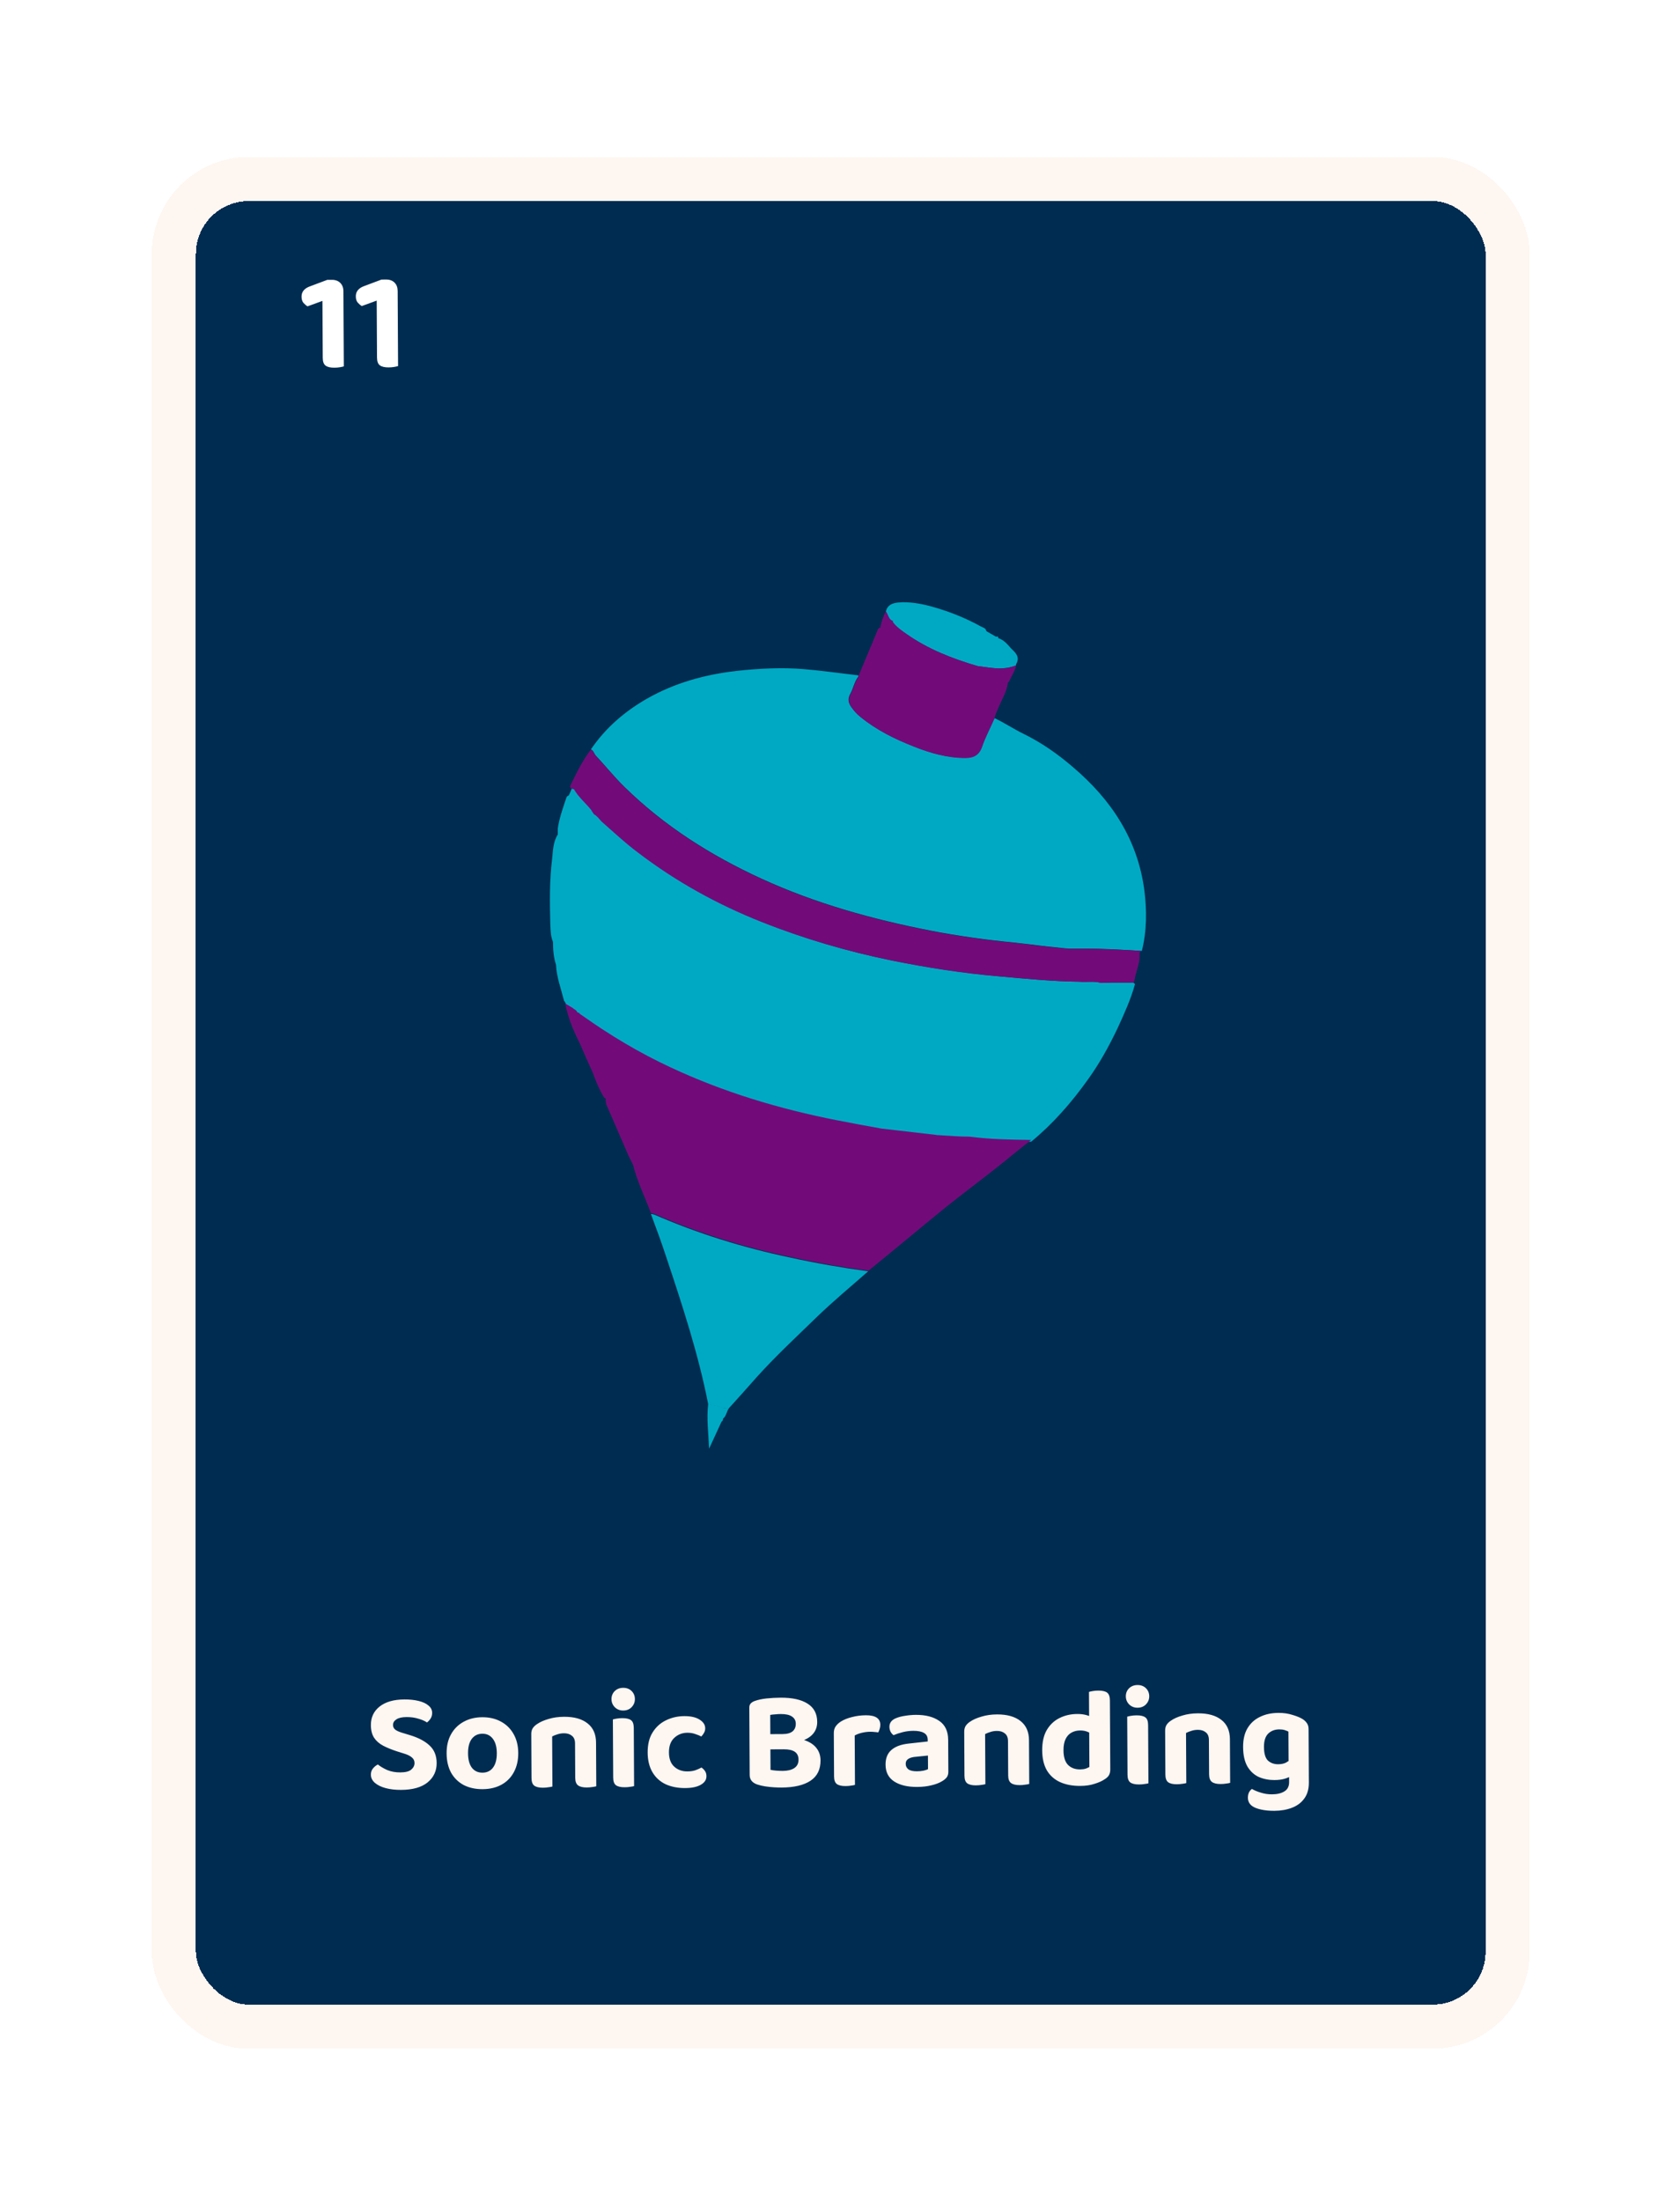 <svg width="223" height="292" viewBox="0 0 223 292" fill="none" xmlns="http://www.w3.org/2000/svg">
<g filter="url(#filter0_d_6328_62974)">
<rect x="26" y="22" width="171.195" height="239.302" rx="7.019" fill="#002C51" shape-rendering="crispEdges"/>
<path d="M45.621 41.089L42.833 41.104L42.801 35.245L40.82 35.967C40.633 35.856 40.451 35.701 40.275 35.502C40.112 35.303 40.029 35.029 40.027 34.68C40.024 34.019 40.42 33.555 41.218 33.288L43.441 32.453L44.058 32.449C44.52 32.447 44.889 32.582 45.165 32.855C45.441 33.128 45.58 33.496 45.583 33.957L45.621 41.089ZM42.821 39.026L45.61 39.011L45.637 43.934C45.512 43.972 45.338 44.01 45.113 44.049C44.889 44.088 44.646 44.108 44.384 44.109C43.86 44.112 43.472 44.02 43.222 43.835C42.971 43.649 42.844 43.306 42.842 42.807L42.821 39.026ZM52.823 41.05L50.035 41.065L50.003 35.206L48.022 35.928C47.835 35.817 47.653 35.662 47.477 35.463C47.314 35.264 47.231 34.99 47.229 34.641C47.226 33.98 47.622 33.516 48.42 33.249L50.643 32.414L51.26 32.41C51.722 32.408 52.091 32.543 52.367 32.816C52.643 33.089 52.782 33.456 52.785 33.918L52.823 41.05ZM50.023 38.987L52.812 38.972L52.839 43.895C52.714 43.933 52.54 43.971 52.315 44.01C52.091 44.048 51.848 44.069 51.586 44.07C51.062 44.073 50.674 43.981 50.424 43.795C50.173 43.61 50.046 43.267 50.044 42.768L50.023 38.987Z" fill="white"/>
<path d="M131.995 90.595C133.342 91.229 134.571 92.061 135.878 92.695C138.295 93.883 140.434 95.388 142.455 97.132C147.486 101.411 150.973 106.64 151.884 113.336C152.24 116.069 152.24 118.803 151.567 121.497C149.031 121.338 146.496 121.18 143.96 121.18C143.841 121.18 143.683 121.18 143.564 121.18C143.009 121.18 142.415 121.18 141.86 121.18C141.662 121.18 141.464 121.14 141.306 121.14C139.8 120.982 138.255 120.823 136.75 120.625C136.076 120.546 135.363 120.467 134.689 120.388C130.965 120.031 127.241 119.516 123.557 118.803C115.831 117.297 108.264 115.198 101.093 111.909C94.358 108.819 88.217 104.937 82.909 99.747C81.522 98.4 80.333 96.894 79.026 95.507C78.828 95.23 78.749 94.874 78.432 94.755C80.373 91.902 82.909 89.723 85.88 88.02C89.564 85.92 93.605 84.811 97.805 84.335C100.737 84.018 103.708 83.86 106.64 84.097C109.057 84.296 111.513 84.652 113.93 84.929C113.93 84.969 113.969 85.048 113.93 85.088C113.375 85.801 113.256 86.712 112.82 87.465C112.503 88.059 112.622 88.574 112.939 89.05C113.296 89.565 113.692 90.04 114.207 90.436C116.346 92.18 118.763 93.368 121.299 94.359C123.478 95.23 125.736 95.864 128.113 95.864C129.183 95.864 129.935 95.507 130.331 94.359C130.807 93.13 131.441 91.862 131.995 90.595Z" fill="#00A9C3"/>
<path d="M86.834 156.479C92.658 159.015 98.68 160.877 104.9 162.184C108.307 162.937 111.754 163.531 115.24 164.007C112.982 165.988 110.645 167.929 108.466 170.029C105.732 172.683 102.959 175.258 100.423 178.071C99.195 179.458 97.967 180.845 96.699 182.231C96.462 182.192 96.184 182.152 95.946 182.152C95.431 181.875 94.837 181.795 94.243 181.716C94.164 181.677 94.084 181.677 94.005 181.637C92.698 174.981 90.598 168.603 88.459 162.184C87.825 160.243 87.112 158.302 86.398 156.4C86.517 156.4 86.676 156.44 86.834 156.479Z" fill="#00A9C3"/>
<path d="M150.462 125.696C150.066 125.696 149.669 125.696 149.313 125.696H149.234H149.154C148.719 125.696 148.243 125.696 147.807 125.696H147.728H147.649C147.173 125.696 146.658 125.736 146.183 125.736C145.668 125.736 145.153 125.736 144.638 125.736C145.153 125.736 145.668 125.736 146.183 125.736C145.232 125.458 144.242 125.656 143.291 125.577C139.725 125.537 136.16 125.181 132.634 124.864C127.84 124.428 123.125 123.715 118.411 122.764C112.507 121.576 106.763 119.872 101.177 117.653C95.274 115.316 89.767 112.265 84.735 108.422C83.071 107.155 81.526 105.689 79.902 104.302C79.585 103.946 79.308 103.589 78.911 103.351C78.872 103.272 78.792 103.193 78.753 103.114C78.713 103.074 78.674 103.034 78.634 102.955C78.594 102.915 78.594 102.836 78.555 102.797C77.802 101.846 76.851 101.093 76.257 100.023C76.138 99.984 76.019 99.984 75.9 99.944C75.781 100.261 75.623 100.578 75.504 100.855C75.306 100.935 75.187 101.053 75.147 101.251C74.712 102.559 74.236 103.866 74.038 105.253C74.038 105.53 74.038 105.768 74.038 106.045C73.404 107.036 73.404 108.224 73.285 109.294C72.929 112.186 72.969 115.078 73.048 118.01C73.087 118.802 73.087 119.555 73.404 120.308C73.404 121.338 73.484 122.368 73.8 123.319C73.88 124.983 74.474 126.528 74.87 128.113C74.989 128.271 75.108 128.39 75.108 128.628C75.425 128.826 75.781 129.024 76.098 129.222C76.178 129.262 76.217 129.341 76.296 129.38C76.495 129.46 76.653 129.539 76.653 129.816C76.811 129.777 76.97 129.856 77.049 130.014C77.168 130.094 77.287 130.173 77.406 130.252C81.051 132.867 84.933 135.165 89.014 137.066C96.106 140.355 103.514 142.573 111.16 144.118C113.141 144.515 115.122 144.871 117.103 145.228C119.52 145.505 121.937 145.782 124.314 146.06C124.433 146.06 124.591 146.06 124.71 146.099C126.017 146.179 127.364 146.297 128.711 146.377C131.445 146.733 134.179 146.773 136.873 146.812C139.765 144.435 142.221 141.622 144.4 138.572C145.945 136.432 147.213 134.135 148.362 131.718C149.234 129.816 150.105 127.915 150.66 125.894C150.501 125.736 150.462 125.736 150.462 125.696Z" fill="#00A9C3"/>
<path d="M118.491 77.718C118.491 77.798 118.491 77.837 118.491 77.877C118.967 78.511 119.64 78.986 120.274 79.422C123.166 81.443 126.375 82.71 129.743 83.701C130.694 83.82 131.605 83.978 132.556 84.018C133.348 84.018 134.101 83.899 134.854 83.621C134.854 83.542 134.854 83.463 134.893 83.424C135.448 82.433 134.735 81.878 134.18 81.324C133.705 80.769 133.229 80.214 132.477 79.977L132.516 79.937C132.477 79.739 132.358 79.739 132.239 79.818C131.803 79.581 131.367 79.303 130.931 79.066C130.852 78.63 130.456 78.59 130.179 78.432C128.039 77.243 125.781 76.371 123.444 75.737C122.057 75.381 120.67 75.143 119.244 75.262C118.452 75.341 117.778 75.579 117.58 76.49C117.897 76.847 117.897 77.52 118.491 77.718Z" fill="#00A9C3"/>
<path d="M95.946 182.113C95.431 181.835 94.836 181.756 94.242 181.677C94.163 181.637 94.084 181.637 94.004 181.598C93.767 183.539 94.044 185.52 94.123 187.54C94.678 186.352 95.233 185.124 95.787 183.935L95.748 183.896L95.787 183.935C95.985 183.856 95.946 183.697 95.985 183.539C96.421 183.222 96.421 182.628 96.738 182.232C96.461 182.192 96.183 182.152 95.946 182.113Z" fill="#00A9C3"/>
<path d="M124.631 145.941C124.512 145.941 124.354 145.941 124.235 145.902C121.818 145.624 119.402 145.347 117.025 145.07C115.044 144.713 113.063 144.357 111.082 143.96C103.436 142.455 96.027 140.236 88.935 136.908C84.855 135.007 81.012 132.709 77.327 130.094C77.208 130.015 77.089 129.936 76.971 129.856C76.891 129.698 76.772 129.658 76.574 129.658C76.574 129.421 76.376 129.302 76.218 129.222C76.139 129.183 76.099 129.104 76.02 129.064C75.703 128.866 75.346 128.668 75.029 128.47C75.386 130.332 76.099 132.075 76.971 133.779C77.525 135.046 78.08 136.354 78.674 137.622C79.07 138.77 79.546 139.88 80.18 140.949C80.259 140.989 80.299 141.029 80.378 141.068C80.417 141.346 80.378 141.623 80.497 141.9C81.487 144.159 82.438 146.417 83.428 148.675C83.626 149.071 83.825 149.467 84.023 149.864C84.141 149.943 84.221 150.022 84.3 150.101C84.221 150.022 84.141 149.903 84.023 149.864C84.577 152.082 85.607 154.142 86.4 156.282C86.558 156.321 86.717 156.361 86.875 156.401C92.699 158.936 98.721 160.798 104.941 162.106C105.179 161.987 105.456 161.947 105.694 161.947C105.456 161.947 105.179 162.026 104.941 162.106C108.348 162.858 111.795 163.453 115.281 163.928C118.689 161.155 122.056 158.342 125.463 155.569C127.642 153.825 129.861 152.161 132.08 150.418C133.704 149.15 135.249 147.843 136.873 146.575C134.14 146.536 131.406 146.496 128.712 146.139C127.286 146.139 125.939 146.021 124.631 145.941ZM84.3 150.22C84.458 150.458 84.538 150.735 84.617 151.012C84.538 150.735 84.458 150.458 84.3 150.22ZM105.694 162.026C105.971 162.026 106.209 162.066 106.486 162.106C106.209 162.026 105.931 161.987 105.694 162.026Z" fill="#720B79"/>
<path d="M114.251 90.475C116.39 92.219 118.807 93.407 121.342 94.398C123.521 95.269 125.78 95.903 128.157 95.903C129.227 95.903 129.979 95.547 130.375 94.398C130.811 93.09 131.485 91.862 132.039 90.594C132.079 90.159 132.317 89.762 132.475 89.366C132.911 88.217 133.664 87.148 133.783 85.88C133.822 85.84 133.901 85.801 133.941 85.761C134.258 85.048 134.694 84.414 134.892 83.622C134.139 83.899 133.426 84.057 132.594 84.018C131.643 83.978 130.732 83.82 129.781 83.701C126.414 82.71 123.205 81.482 120.312 79.422C119.679 78.986 119.005 78.511 118.53 77.877C118.49 77.837 118.49 77.758 118.53 77.719C117.896 77.52 117.935 76.847 117.579 76.451C117.222 77.124 116.984 77.877 116.826 78.63C116.509 78.669 116.469 78.947 116.39 79.184C115.598 81.126 114.766 83.027 113.973 84.969C113.973 85.008 114.013 85.087 113.973 85.127C113.419 85.84 113.3 86.751 112.864 87.504C112.547 88.098 112.666 88.614 112.983 89.089C113.34 89.604 113.736 90.079 114.251 90.475Z" fill="#720B79"/>
<path d="M143.966 121.22C143.847 121.22 143.688 121.22 143.569 121.22C143.015 121.22 142.42 121.22 141.866 121.22C141.668 121.22 141.509 121.18 141.311 121.18C139.806 121.021 138.261 120.863 136.755 120.665C136.082 120.586 135.368 120.506 134.695 120.427C130.971 120.071 127.247 119.556 123.562 118.842C115.837 117.337 108.27 115.237 101.099 111.949C94.364 108.859 88.223 104.976 82.914 99.786C81.527 98.439 80.339 96.934 79.031 95.547C78.833 95.27 78.754 94.913 78.437 94.794C77.328 96.181 76.575 97.805 75.783 99.39C75.664 99.588 75.624 99.786 75.822 99.945C75.941 99.984 76.06 99.984 76.179 100.024C76.773 101.093 77.724 101.846 78.477 102.797C78.516 102.837 78.556 102.916 78.556 102.956C78.596 102.995 78.635 103.035 78.675 103.114C78.714 103.193 78.794 103.272 78.833 103.352C79.269 103.589 79.507 103.946 79.824 104.303C81.408 105.689 82.954 107.155 84.657 108.423C89.689 112.266 95.196 115.316 101.099 117.654C106.685 119.872 112.429 121.536 118.333 122.765C123.047 123.715 127.762 124.468 132.556 124.864C136.121 125.181 139.647 125.538 143.213 125.578C144.045 125.261 144.916 125.3 145.788 125.379C144.916 125.3 144.045 125.261 143.213 125.578C144.164 125.696 145.154 125.459 146.105 125.736C146.58 125.736 147.095 125.696 147.571 125.696H147.65H147.729C148.165 125.696 148.641 125.696 149.076 125.696H149.156H149.235C149.631 125.696 150.027 125.696 150.384 125.696C150.423 125.736 150.463 125.736 150.503 125.736C150.503 125.657 150.542 125.617 150.542 125.538C150.621 125.3 150.661 125.062 150.701 124.825C150.938 123.874 151.335 122.923 151.255 121.933C151.255 121.853 151.255 121.814 151.255 121.735C151.335 121.655 151.414 121.576 151.493 121.497C149.037 121.338 146.541 121.22 143.966 121.22Z" fill="#720B79"/>
<path d="M53.139 230.492C53.813 230.489 54.292 230.368 54.578 230.129C54.876 229.878 55.024 229.584 55.023 229.247C55.021 228.935 54.901 228.686 54.663 228.5C54.437 228.302 54.099 228.135 53.649 228L52.656 227.687C51.98 227.466 51.38 227.22 50.855 226.948C50.341 226.677 49.94 226.323 49.651 225.888C49.374 225.453 49.234 224.898 49.23 224.224C49.224 223.189 49.613 222.363 50.396 221.747C51.179 221.131 52.269 220.82 53.666 220.812C54.378 220.808 55.008 220.873 55.558 221.008C56.12 221.142 56.558 221.345 56.872 221.618C57.197 221.879 57.361 222.202 57.364 222.589C57.365 222.876 57.298 223.126 57.162 223.339C57.038 223.539 56.877 223.715 56.678 223.866C56.39 223.667 56.008 223.501 55.533 223.366C55.058 223.219 54.534 223.147 53.96 223.15C53.361 223.154 52.912 223.256 52.614 223.457C52.315 223.646 52.167 223.896 52.169 224.208C52.17 224.458 52.271 224.663 52.471 224.824C52.672 224.973 52.972 225.109 53.372 225.231L54.403 225.544C55.541 225.887 56.417 226.35 57.032 226.933C57.646 227.504 57.956 228.276 57.961 229.25C57.967 230.298 57.566 231.155 56.759 231.82C55.951 232.474 54.78 232.805 53.245 232.813C52.484 232.817 51.803 232.74 51.203 232.581C50.603 232.422 50.122 232.187 49.758 231.877C49.407 231.567 49.23 231.206 49.228 230.794C49.227 230.47 49.319 230.195 49.505 229.969C49.703 229.731 49.92 229.555 50.157 229.442C50.495 229.714 50.915 229.962 51.415 230.184C51.928 230.393 52.502 230.496 53.139 230.492ZM68.79 227.918C68.796 228.891 68.6 229.741 68.205 230.467C67.822 231.18 67.276 231.732 66.567 232.123C65.858 232.513 65.023 232.711 64.062 232.717C63.113 232.722 62.276 232.539 61.55 232.169C60.837 231.786 60.279 231.24 59.876 230.531C59.485 229.809 59.287 228.955 59.282 227.969C59.276 226.984 59.471 226.14 59.867 225.439C60.262 224.726 60.815 224.174 61.524 223.783C62.245 223.38 63.074 223.176 64.01 223.171C64.958 223.165 65.789 223.361 66.503 223.756C67.216 224.139 67.774 224.691 68.178 225.413C68.581 226.122 68.785 226.957 68.79 227.918ZM64.022 225.361C63.435 225.364 62.969 225.591 62.622 226.042C62.287 226.493 62.122 227.13 62.127 227.954C62.131 228.79 62.303 229.432 62.642 229.879C62.982 230.314 63.451 230.53 64.05 230.527C64.649 230.523 65.116 230.296 65.45 229.845C65.784 229.394 65.95 228.757 65.945 227.933C65.941 227.122 65.769 226.493 65.429 226.045C65.09 225.586 64.621 225.357 64.022 225.361ZM79.118 226.533L79.127 228.292L76.338 228.307L76.329 226.641C76.327 226.18 76.188 225.843 75.912 225.633C75.648 225.41 75.299 225.299 74.862 225.302C74.55 225.303 74.263 225.349 74.001 225.437C73.74 225.514 73.503 225.609 73.292 225.722L73.306 228.324L70.536 228.339L70.52 225.419C70.518 225.107 70.579 224.851 70.703 224.65C70.839 224.437 71.031 224.249 71.28 224.086C71.678 223.809 72.188 223.582 72.811 223.403C73.434 223.213 74.12 223.116 74.869 223.112C76.216 223.104 77.26 223.398 77.999 223.993C78.739 224.575 79.112 225.422 79.118 226.533ZM70.531 227.478L73.301 227.463L73.328 232.367C73.203 232.405 73.029 232.437 72.804 232.463C72.58 232.502 72.337 232.522 72.075 232.523C71.55 232.526 71.163 232.435 70.912 232.249C70.674 232.063 70.554 231.727 70.551 231.24L70.531 227.478ZM76.334 227.446L79.122 227.431L79.149 232.335C79.025 232.373 78.85 232.405 78.626 232.432C78.401 232.47 78.158 232.49 77.896 232.492C77.372 232.495 76.984 232.403 76.734 232.217C76.483 232.031 76.357 231.695 76.354 231.209L76.334 227.446ZM81.168 220.775C81.165 220.351 81.307 219.994 81.592 219.706C81.89 219.417 82.264 219.271 82.713 219.269C83.175 219.267 83.55 219.408 83.838 219.693C84.127 219.979 84.272 220.334 84.275 220.758C84.277 221.17 84.135 221.526 83.85 221.827C83.565 222.128 83.191 222.28 82.73 222.283C82.28 222.285 81.905 222.137 81.604 221.839C81.315 221.542 81.17 221.187 81.168 220.775ZM81.372 227.4L84.142 227.385L84.169 232.308C84.057 232.346 83.889 232.378 83.664 232.404C83.44 232.443 83.197 232.463 82.935 232.464C82.398 232.467 82.004 232.376 81.754 232.19C81.516 232.004 81.395 231.668 81.393 231.181L81.372 227.4ZM84.15 228.826L81.38 228.841L81.351 223.469C81.463 223.431 81.631 223.393 81.856 223.354C82.092 223.316 82.342 223.296 82.604 223.294C83.141 223.291 83.528 223.383 83.766 223.569C84.004 223.742 84.124 224.084 84.127 224.596L84.15 228.826ZM91.234 225.231C90.56 225.235 89.981 225.463 89.496 225.915C89.025 226.354 88.791 226.998 88.796 227.846C88.8 228.682 89.034 229.311 89.499 229.733C89.963 230.155 90.544 230.364 91.243 230.36C91.654 230.358 92.01 230.306 92.309 230.205C92.62 230.091 92.888 229.971 93.112 229.845C93.325 229.993 93.488 230.161 93.601 230.347C93.715 230.521 93.772 230.739 93.773 231.002C93.776 231.463 93.528 231.839 93.031 232.129C92.533 232.418 91.841 232.566 90.955 232.57C89.969 232.576 89.101 232.406 88.351 232.061C87.6 231.703 87.017 231.169 86.601 230.46C86.186 229.751 85.975 228.885 85.969 227.862C85.963 226.776 86.183 225.883 86.629 225.181C87.074 224.468 87.664 223.934 88.398 223.581C89.145 223.215 89.955 223.029 90.829 223.025C91.689 223.02 92.364 223.172 92.853 223.482C93.353 223.791 93.605 224.176 93.608 224.638C93.609 224.863 93.554 225.069 93.442 225.257C93.344 225.432 93.226 225.589 93.089 225.727C92.852 225.603 92.576 225.492 92.264 225.394C91.964 225.284 91.62 225.229 91.234 225.231ZM105.433 225.397L105.444 227.419L101.27 227.442L101.259 225.42L105.433 225.397ZM104.04 227.427L104.256 225.872C105.292 225.866 106.154 225.986 106.841 226.232C107.529 226.478 108.042 226.825 108.382 227.272C108.734 227.719 108.911 228.261 108.915 228.898C108.921 230.108 108.477 231.009 107.582 231.6C106.686 232.192 105.409 232.492 103.749 232.501C103.45 232.503 103.107 232.492 102.72 232.469C102.345 232.446 101.958 232.405 101.558 232.344C101.171 232.284 100.815 232.199 100.49 232.088C99.84 231.855 99.513 231.438 99.51 230.839L99.461 221.892C99.46 221.655 99.528 221.467 99.664 221.329C99.801 221.191 99.981 221.084 100.205 221.008C100.629 220.856 101.14 220.747 101.738 220.682C102.35 220.616 102.973 220.581 103.61 220.578C105.157 220.57 106.35 220.831 107.189 221.363C108.041 221.895 108.469 222.704 108.475 223.79C108.478 224.389 108.307 224.901 107.959 225.328C107.612 225.754 107.103 226.081 106.43 226.309C105.77 226.537 104.965 226.654 104.017 226.659L103.879 225.406C104.478 225.403 104.921 225.282 105.206 225.043C105.492 224.804 105.634 224.467 105.631 224.03C105.629 223.618 105.459 223.301 105.121 223.078C104.795 222.855 104.302 222.746 103.64 222.749C103.403 222.75 103.154 222.764 102.892 222.791C102.63 222.805 102.411 222.831 102.237 222.869L102.277 230.15C102.489 230.199 102.745 230.235 103.045 230.259C103.357 230.282 103.65 230.293 103.925 230.291C104.548 230.288 105.047 230.167 105.42 229.927C105.806 229.676 105.997 229.3 105.994 228.801C105.992 228.327 105.827 227.978 105.502 227.756C105.176 227.533 104.689 227.423 104.04 227.427ZM113.452 225.597L113.464 227.937L110.694 227.952L110.679 225.275C110.678 224.926 110.757 224.632 110.918 224.394C111.091 224.144 111.327 223.924 111.626 223.735C112.036 223.483 112.528 223.287 113.101 223.147C113.687 222.994 114.298 222.916 114.934 222.912C116.207 222.905 116.846 223.326 116.851 224.175C116.852 224.374 116.821 224.562 116.76 224.737C116.711 224.912 116.649 225.062 116.575 225.187C116.45 225.163 116.294 225.145 116.107 225.134C115.932 225.109 115.739 225.098 115.527 225.099C115.152 225.101 114.778 225.147 114.404 225.236C114.03 225.326 113.713 225.446 113.452 225.597ZM110.69 227.241L113.461 227.282L113.487 232.148C113.363 232.187 113.188 232.219 112.964 232.245C112.739 232.284 112.496 232.304 112.234 232.305C111.71 232.308 111.322 232.216 111.072 232.031C110.834 231.845 110.713 231.508 110.711 231.022L110.69 227.241ZM121.725 230.344C122.012 230.343 122.292 230.316 122.567 230.265C122.853 230.201 123.059 230.131 123.183 230.055L123.173 228.258L121.602 228.417C121.178 228.444 120.841 228.533 120.593 228.684C120.344 228.835 120.22 229.061 120.222 229.36C120.224 229.66 120.343 229.902 120.582 230.088C120.82 230.262 121.201 230.347 121.725 230.344ZM121.572 222.858C122.869 222.851 123.907 223.119 124.683 223.664C125.46 224.197 125.851 225.031 125.858 226.166L125.881 230.415C125.882 230.727 125.803 230.983 125.641 231.184C125.48 231.372 125.275 231.535 125.026 231.674C124.653 231.901 124.186 232.078 123.625 232.206C123.077 232.346 122.447 232.418 121.736 232.422C120.463 232.429 119.445 232.185 118.681 231.69C117.93 231.195 117.551 230.454 117.546 229.468C117.541 228.62 117.8 227.97 118.321 227.517C118.843 227.053 119.621 226.768 120.656 226.662L123.145 226.387L123.143 226.162C123.141 225.738 122.971 225.433 122.633 225.248C122.307 225.062 121.839 224.971 121.228 224.975C120.753 224.977 120.286 225.036 119.825 225.151C119.376 225.265 118.971 225.399 118.61 225.55C118.46 225.451 118.328 225.302 118.215 225.103C118.114 224.892 118.063 224.674 118.061 224.449C118.058 223.925 118.343 223.543 118.916 223.303C119.277 223.151 119.695 223.042 120.168 222.978C120.655 222.9 121.122 222.86 121.572 222.858ZM136.587 226.22L136.597 227.98L133.808 227.995L133.799 226.329C133.796 225.867 133.657 225.531 133.382 225.32C133.118 225.097 132.768 224.987 132.331 224.989C132.02 224.991 131.733 225.036 131.471 225.125C131.21 225.201 130.973 225.296 130.761 225.409L130.776 228.011L128.005 228.026L127.989 225.106C127.988 224.794 128.049 224.538 128.172 224.338C128.309 224.125 128.501 223.937 128.75 223.773C129.147 223.496 129.658 223.269 130.281 223.091C130.904 222.9 131.59 222.803 132.338 222.799C133.686 222.792 134.73 223.086 135.469 223.68C136.209 224.263 136.581 225.11 136.587 226.22ZM128.001 227.165L130.771 227.15L130.798 232.054C130.673 232.092 130.498 232.125 130.274 232.151C130.05 232.189 129.806 232.209 129.544 232.211C129.02 232.214 128.633 232.122 128.382 231.936C128.144 231.751 128.024 231.414 128.021 230.928L128.001 227.165ZM133.803 227.134L136.592 227.119L136.619 232.023C136.494 232.061 136.32 232.093 136.095 232.119C135.871 232.158 135.628 232.178 135.366 232.179C134.841 232.182 134.454 232.091 134.204 231.905C133.953 231.719 133.826 231.383 133.824 230.896L133.803 227.134ZM144.603 229.77L144.572 224.136L147.343 224.121L147.375 230.111C147.377 230.411 147.316 230.667 147.192 230.88C147.068 231.08 146.87 231.262 146.596 231.426C146.26 231.652 145.819 231.848 145.27 232.013C144.735 232.191 144.111 232.281 143.4 232.285C142.364 232.291 141.465 232.121 140.702 231.776C139.951 231.431 139.368 230.91 138.952 230.213C138.549 229.504 138.345 228.625 138.339 227.577C138.333 226.479 138.534 225.579 138.942 224.878C139.363 224.165 139.927 223.631 140.637 223.278C141.346 222.925 142.131 222.746 142.992 222.741C143.442 222.739 143.841 222.786 144.191 222.884C144.541 222.982 144.829 223.099 145.054 223.235L145.067 225.519C144.891 225.37 144.659 225.234 144.372 225.111C144.084 224.988 143.753 224.927 143.379 224.929C142.942 224.931 142.556 225.027 142.22 225.216C141.884 225.405 141.623 225.694 141.438 226.081C141.253 226.469 141.162 226.963 141.166 227.562C141.17 228.435 141.367 229.077 141.756 229.486C142.158 229.896 142.696 230.099 143.369 230.095C143.644 230.094 143.887 230.061 144.099 229.998C144.311 229.922 144.479 229.846 144.603 229.77ZM147.346 224.664L144.575 224.698L144.549 219.813C144.661 219.775 144.829 219.736 145.054 219.698C145.278 219.659 145.521 219.639 145.783 219.637C146.332 219.634 146.726 219.726 146.964 219.912C147.202 220.098 147.323 220.44 147.325 220.939L147.346 224.664ZM149.44 220.404C149.438 219.979 149.58 219.623 149.865 219.334C150.163 219.046 150.537 218.9 150.986 218.898C151.447 218.895 151.823 219.037 152.111 219.322C152.4 219.608 152.545 219.963 152.548 220.387C152.55 220.799 152.408 221.155 152.123 221.456C151.837 221.757 151.464 221.909 151.002 221.911C150.553 221.914 150.178 221.766 149.877 221.468C149.588 221.17 149.443 220.815 149.44 220.404ZM149.645 227.029L152.415 227.014L152.442 231.937C152.33 231.975 152.161 232.007 151.937 232.033C151.713 232.072 151.469 232.092 151.207 232.093C150.671 232.096 150.277 232.005 150.027 231.819C149.788 231.633 149.668 231.297 149.665 230.81L149.645 227.029ZM152.423 228.455L149.653 228.47L149.623 223.098C149.736 223.06 149.904 223.022 150.128 222.983C150.365 222.944 150.615 222.924 150.877 222.923C151.413 222.92 151.801 223.011 152.039 223.197C152.277 223.371 152.397 223.713 152.4 224.225L152.423 228.455ZM163.257 226.075L163.266 227.835L160.477 227.85L160.468 226.184C160.466 225.722 160.327 225.386 160.051 225.175C159.788 224.952 159.438 224.842 159.001 224.844C158.689 224.846 158.402 224.891 158.14 224.98C157.879 225.056 157.642 225.151 157.431 225.264L157.445 227.866L154.675 227.881L154.659 224.961C154.657 224.649 154.718 224.393 154.842 224.193C154.978 223.98 155.17 223.792 155.419 223.628C155.817 223.351 156.327 223.124 156.95 222.946C157.573 222.755 158.259 222.658 159.008 222.654C160.355 222.647 161.399 222.941 162.138 223.535C162.878 224.118 163.251 224.965 163.257 226.075ZM154.67 227.02L157.44 227.005L157.467 231.909C157.342 231.947 157.168 231.98 156.943 232.006C156.719 232.044 156.476 232.064 156.214 232.066C155.689 232.069 155.302 231.977 155.052 231.791C154.813 231.606 154.693 231.269 154.69 230.783L154.67 227.02ZM160.472 226.989L163.261 226.974L163.288 231.878C163.164 231.916 162.989 231.948 162.765 231.974C162.54 232.013 162.297 232.033 162.035 232.034C161.511 232.037 161.123 231.946 160.873 231.76C160.622 231.574 160.496 231.238 160.493 230.751L160.472 226.989ZM169.167 231.509C168.431 231.513 167.744 231.379 167.106 231.108C166.481 230.825 165.973 230.359 165.582 229.713C165.204 229.053 165.013 228.193 165.007 227.133C165.001 226.147 165.19 225.322 165.574 224.659C165.969 223.983 166.522 223.474 167.231 223.133C167.941 222.78 168.763 222.601 169.699 222.596C170.373 222.592 170.997 222.682 171.572 222.866C172.16 223.038 172.616 223.229 172.942 223.439C173.167 223.588 173.349 223.768 173.488 223.979C173.626 224.178 173.696 224.434 173.698 224.745L173.73 230.623L171.053 230.637L171.023 225.078C170.885 225.004 170.716 224.936 170.516 224.875C170.329 224.814 170.092 224.784 169.805 224.785C169.206 224.789 168.714 224.978 168.329 225.355C167.957 225.731 167.773 226.319 167.777 227.117C167.782 227.991 167.96 228.595 168.311 228.93C168.675 229.253 169.125 229.413 169.661 229.41C170.073 229.407 170.416 229.337 170.69 229.198C170.963 229.047 171.2 228.883 171.398 228.708L171.485 230.916C171.224 231.08 170.907 231.219 170.533 231.333C170.159 231.447 169.704 231.506 169.167 231.509ZM171.115 231.76L171.106 230.019L173.726 230.005L173.736 231.821C173.741 232.694 173.539 233.407 173.13 233.958C172.734 234.509 172.187 234.918 171.49 235.184C170.805 235.449 170.032 235.585 169.171 235.589C168.522 235.593 167.941 235.54 167.429 235.43C166.929 235.321 166.548 235.179 166.285 235.006C165.859 234.734 165.645 234.348 165.642 233.849C165.641 233.587 165.69 233.35 165.788 233.137C165.899 232.937 166.03 232.786 166.179 232.686C166.517 232.883 166.917 233.05 167.38 233.184C167.842 233.332 168.329 233.404 168.841 233.401C169.54 233.397 170.094 233.263 170.504 232.999C170.915 232.747 171.119 232.334 171.115 231.76Z" fill="#FEF6F0"/>
<rect x="23.075" y="19.075" width="177.044" height="245.152" rx="9.944" stroke="#FEF6F0" stroke-width="5.849" stroke-linejoin="round" shape-rendering="crispEdges"/>
</g>
<defs>
<filter id="filter0_d_6328_62974" x="0.262" y="0.942" width="222.671" height="290.777" filterUnits="userSpaceOnUse" color-interpolation-filters="sRGB">
<feFlood flood-opacity="0" result="BackgroundImageFix"/>
<feColorMatrix in="SourceAlpha" type="matrix" values="0 0 0 0 0 0 0 0 0 0 0 0 0 0 0 0 0 0 127 0" result="hardAlpha"/>
<feOffset dy="4.68"/>
<feGaussianBlur stdDeviation="9.944"/>
<feComposite in2="hardAlpha" operator="out"/>
<feColorMatrix type="matrix" values="0 0 0 0 0 0 0 0 0 0 0 0 0 0 0 0 0 0 0.25 0"/>
<feBlend mode="normal" in2="BackgroundImageFix" result="effect1_dropShadow_6328_62974"/>
<feBlend mode="normal" in="SourceGraphic" in2="effect1_dropShadow_6328_62974" result="shape"/>
</filter>
</defs>
</svg>
